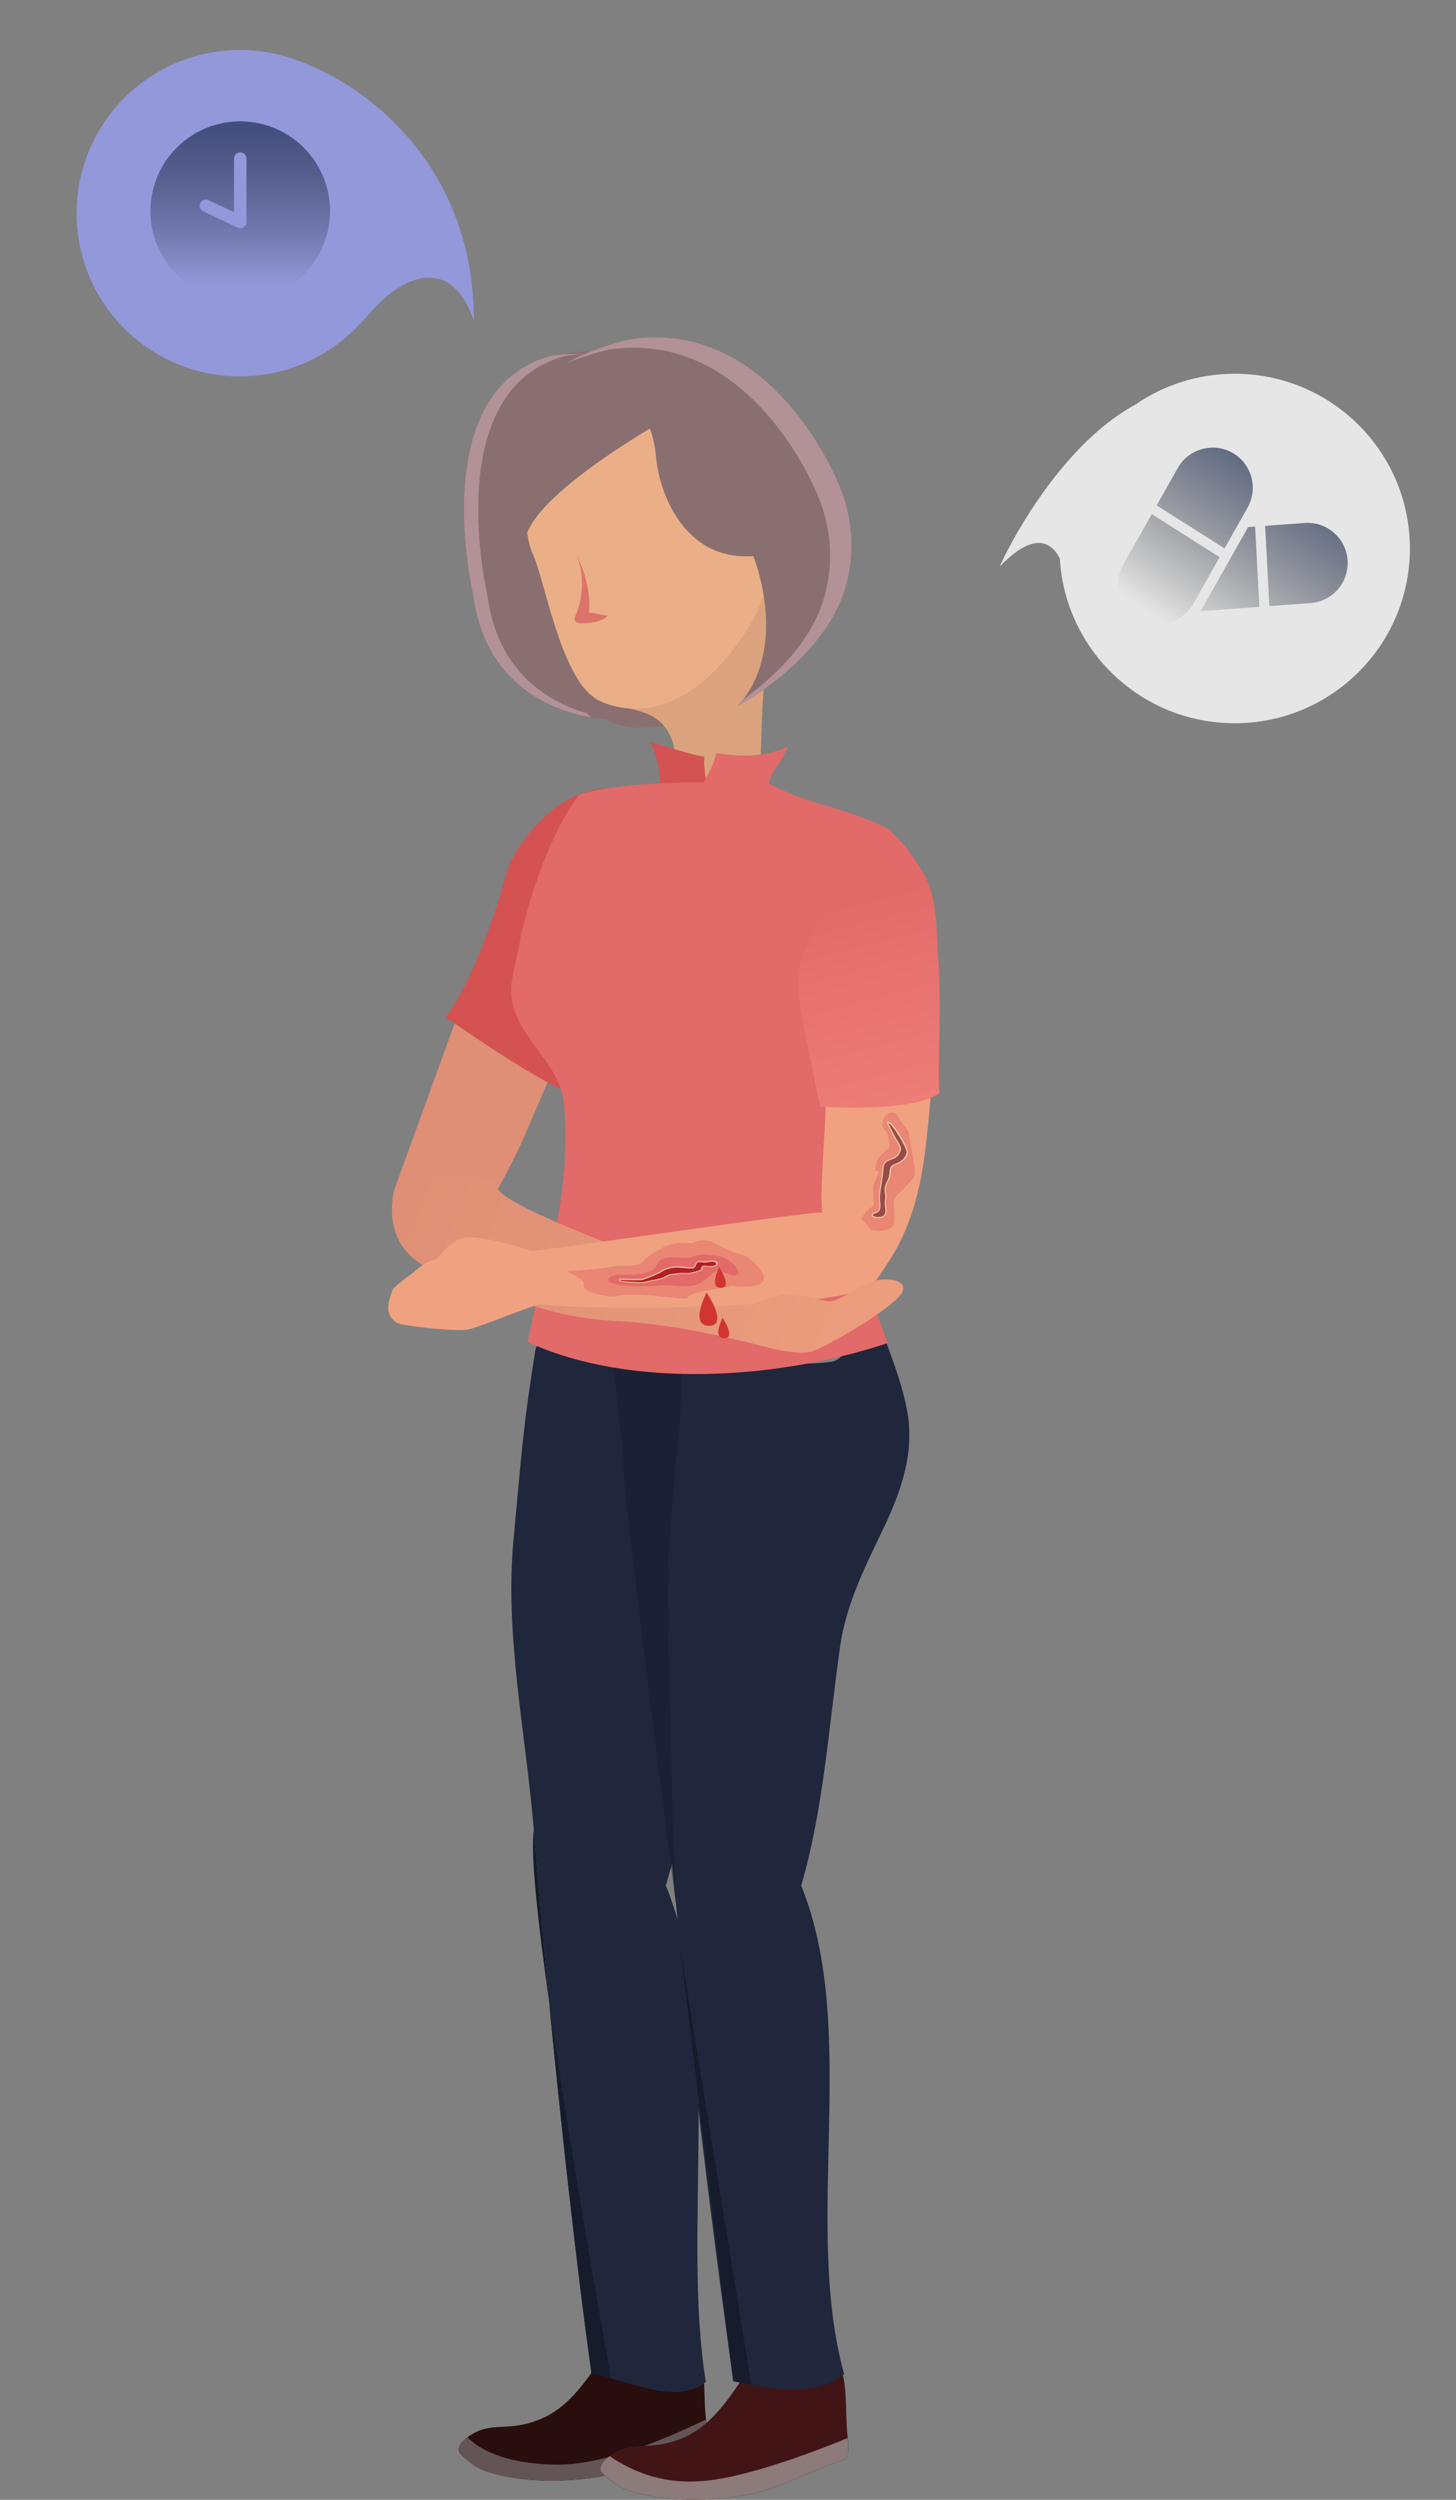<svg width="600" height="1030" viewBox="0 0 600 1030" fill="none" xmlns="http://www.w3.org/2000/svg">
    <rect x="0" y="0" width="600" height="1030" fill="#808080" stroke="none"/>
    <g clip-path="url(#clip0)">
        <path opacity="0.31" d="M0 0.298C0.223 0.224 0.447 0.075 0.67 -3.55452e-08C0.447 0.075 0.223 0.224 0 0.298Z" transform="translate(504.976 93.714)" fill="#7B572A"/>
        <path opacity="0.31" d="M0 0.447C0.149 0.298 0.298 0.149 0.447 0C0.298 0.149 0.149 0.298 0 0.447Z" transform="translate(507.582 92)" fill="#7B572A"/>
        <ellipse cx="67.3" cy="67.236" rx="67.3" ry="67.236" transform="translate(20 34.65) rotate(-10.971)" fill="#9398DB"/>
        <path d="M39.861 125.442C51.831 101.07 34.739 90.32 7.642 93.35L0 88.214C22.631 60.7 60.667 -9.477 65.283 1.071C78.127 30.419 82.607 82.706 39.861 125.442Z" transform="translate(78.487 71.314) scale(1 1) rotate(-44.885)" fill="#9398DB"/>
        <path fill-rule="evenodd" clip-rule="evenodd" d="M55.732 12.792C23.875 30.089 2.281 73.739 0 79.429C12.697 66.213 20.607 67.855 24.754 76.174C26.922 113.996 58.355 144 96.816 144C136.682 144 169 111.765 169 72C169 32.236 136.682 0 96.816 0C81.551 0 67.393 4.726 55.732 12.792Z" transform="translate(411.999 154)" fill="white" fill-opacity="0.8"/>
        <path fill-rule="evenodd" clip-rule="evenodd" d="M56.732 3.946C63.658 9.871 64.484 20.339 58.571 27.28L46.035 41.994L21.954 19.272L33.44 5.789C36.575 2.11 41.161 6.00945e-05 46.022 0C49.954 2.06999e-05 53.756 1.403 56.732 3.946ZM3.948 40.407L19.27 22.422L43.352 45.145L29.078 61.899C25.944 65.577 21.357 67.688 16.497 67.688C12.567 67.688 8.763 66.285 5.787 63.742C-1.141 57.817 -1.966 47.349 3.948 40.407ZM57.218 35.244L32.221 64.585C32.031 64.808 31.828 65.014 31.624 65.221L31.358 65.493L31.418 65.503L55.517 68.379L60.109 35.591L57.218 35.244ZM64.211 36.077L80.434 38.014C89.479 39.092 95.959 47.342 94.885 56.404C93.896 64.725 86.843 71 78.478 71C77.833 71 77.182 70.961 76.529 70.882L59.619 68.865L64.211 36.077Z" transform="translate(451.423 193.516) rotate(-10.999)" fill="url(#paint0_linear)"/>
        <path d="M37 0C16.565 0 0 16.566 0 36.999C0 57.432 16.565 74 36.999 74C57.433 74 74 57.433 74 36.999C74 16.565 57.434 0 37 0ZM39.555 41.523C39.553 41.621 39.538 41.718 39.525 41.815C39.515 41.888 39.511 41.963 39.494 42.035C39.477 42.109 39.449 42.183 39.425 42.258C39.396 42.348 39.369 42.438 39.331 42.523C39.324 42.538 39.322 42.554 39.315 42.569C39.26 42.688 39.195 42.799 39.124 42.905C39.12 42.911 39.114 42.918 39.109 42.924C39.029 43.042 38.937 43.15 38.84 43.251C38.813 43.279 38.786 43.303 38.757 43.33C38.672 43.411 38.583 43.485 38.487 43.553C38.458 43.574 38.43 43.596 38.399 43.617C38.277 43.697 38.149 43.767 38.016 43.825C37.987 43.837 37.957 43.845 37.928 43.857C37.815 43.9 37.701 43.936 37.584 43.963C37.541 43.974 37.5 43.983 37.457 43.99C37.306 44.018 37.153 44.037 36.998 44.037C36.967 44.037 36.934 44.027 36.903 44.026C36.755 44.02 36.608 44.009 36.466 43.979C36.422 43.969 36.379 43.95 36.335 43.938C36.203 43.902 36.074 43.862 35.951 43.807C35.937 43.8 35.922 43.799 35.908 43.792L21.721 37.101C20.443 36.498 19.895 34.973 20.498 33.695C21.101 32.417 22.626 31.869 23.904 32.471L34.441 37.44V15.355C34.441 13.942 35.586 12.796 37 12.796C38.413 12.796 39.559 13.942 39.559 15.355V41.477H39.559C39.559 41.493 39.555 41.508 39.555 41.523Z" transform="translate(62 50)" fill="url(#paint1_linear)"/>
        <path d="M25.283 4.97L-1.19961e-07 74.611C-1.19961e-07 74.611 28.68 89.521 34.151 86.187C39.623 82.853 52.391 55.424 52.391 55.424L74.97 2.957L41.887 -7.67945e-06L25.283 4.97Z" transform="translate(162.563 415.357)" fill="#DE8F75"/>
        <path d="M52.421 149.805C38.207 147.289 8.835 137.601 3.804 99.415C3.804 99.415 -16.448 14.046 36.508 0.646C43.553 -0.361 51.792 -0.235 61.289 1.338L56.383 4.357L85.189 23.545C85.189 23.545 18.269 59.404 19.464 79.85C19.464 79.912 18.898 118.288 52.421 149.805Z" transform="translate(191.211 145.834)" fill="#8A6F71"/>
        <path d="M0.074 23.71C28.376 10.625 44.54 26.793 46.426 49.441C47.559 62.715 57.244 92.219 86.49 90.144C86.49 90.144 101.836 127.575 80.138 151.858C80.138 151.858 110.956 135.565 122.088 109.457C128.755 93.855 128.377 76.177 121.648 60.576C111.71 37.236 83.471 -6.486 35.609 0.811C35.609 0.811 -1.876 9.241 0.074 23.71Z" transform="translate(223.936 139)" fill="#8A6F71"/>
        <path d="M9.874 -1.91986e-06L1.91937e-06 21.515C1.91937e-06 21.515 25.661 86.124 48.177 90.591C70.693 95.057 98.115 80.776 98.115 80.776C98.115 80.776 67.611 28.435 65.221 25.667C62.768 22.962 9.874 -1.91986e-06 9.874 -1.91986e-06Z" transform="translate(207.595 208.32)" fill="#8A6F71"/>
        <path d="M1.644 14.075C1.078 39.554 0.575 65.032 0.009 90.448C-0.117 96.236 1.141 102.338 4.474 107.056C10.386 115.549 21.581 114.983 31.204 118.757C45.481 124.482 45.166 143.041 38.877 157.07C47.682 156.378 68.626 155.182 77.431 154.427C78.752 129.955 77.683 102.967 83.657 79.187C91.834 78.118 99.318 72.078 101.897 64.214C103.28 60.062 102.966 54.715 99.444 52.136C97.368 50.626 94.601 50.374 92.085 50.877C89.57 51.381 87.243 52.639 84.978 53.834C91.142 43.517 88.438 28.544 80.513 19.548C72.588 10.489 60.89 5.645 49.255 2.625C40.764 0.424 31.833 -0.96 23.216 0.801C14.663 2.563 1.832 5.331 1.644 14.075Z" transform="translate(235.384 175.309)" fill="#DBA37D"/>
        <path fill-rule="evenodd" clip-rule="evenodd" d="M1.283 21.385C1.283 21.385 -2.554 54.224 3.044 66.555C8.641 78.885 14.805 119.839 30.843 127.514C38.579 131.163 65.372 139.216 91.787 97.695C118.203 56.174 81.976 1.694 81.976 1.694C81.976 1.694 19.773 -8.56 1.283 21.385Z" transform="translate(216.375 161.331)" fill="#EBAF87"/>
        <path d="M1.001 -1.91986e-06C3.894 7.801 3.705 16.734 0.435 24.409C0.183 25.038 -0.131 25.793 0.058 26.485C0.435 27.617 1.944 27.743 3.139 27.743C6.913 27.617 11.127 27.303 13.706 24.535C10.372 24.409 9.24 23.402 5.907 23.34C6.85 15.79 4.271 6.731 1.001 -1.91986e-06Z" transform="translate(236.783 229.081)" fill="#DC7369"/>
        <path d="M0.074 23.71C28.376 10.625 44.54 26.793 46.426 49.441C47.559 62.715 57.244 92.219 86.49 90.144C86.49 90.144 101.836 127.575 80.138 151.858C80.138 151.858 110.956 135.565 122.088 109.457C128.755 93.855 128.377 76.177 121.648 60.576C111.71 37.236 83.471 -6.486 35.609 0.811C35.609 0.811 -1.876 9.241 0.074 23.71Z" transform="translate(223.936 139)" fill="#8A6F71"/>
        <path d="M3.788 100.48C3.788 100.48 -23.194 -13.513 66.87 1.334L61.965 4.354L90.77 23.541C90.77 23.541 23.851 59.4 25.046 79.846C25.046 79.846 24.417 119.856 60.078 151.752C60.078 151.689 10.454 151.123 3.788 100.48Z" transform="translate(191.29 144.831)" fill="#8A6F71"/>
        <path d="M9.653 99.469C13.867 131.679 35.439 143.632 50.597 148.035C51.163 148.601 51.792 149.231 52.421 149.797C38.207 147.28 8.835 137.592 3.804 99.406C3.804 99.406 -16.448 14.037 36.508 0.637C40.345 0.071 44.496 -0.118 49.024 0.071C46.635 0.134 44.433 0.385 42.295 0.7C-10.599 14.1 9.653 99.469 9.653 99.469Z" transform="translate(191.211 145.843)" fill="#B29197"/>
        <path d="M112.454 109.393C106.857 122.415 96.354 133.047 87.297 140.408C78.177 147.768 70.504 151.857 70.504 151.857C71.322 150.977 72.076 150.033 72.768 149.089C74.592 147.768 76.479 146.321 78.492 144.686C87.611 137.325 98.052 126.756 103.649 113.671C110.316 98.069 109.939 80.391 103.209 64.79C93.272 41.576 65.032 -2.209 17.107 5.088C17.107 5.088 8.679 6.975 -1.91937e-06 10.561C10.566 4.27 25.912 0.81 25.912 0.81C73.838 -6.487 102.077 37.298 112.014 60.512C118.681 76.114 119.121 93.791 112.454 109.393Z" transform="translate(233.633 139.001)" fill="#B29197"/>
        <path d="M110.631 65.969C109.687 71.001 104.027 76.412 100.945 80.186C87.549 96.92 72.58 112.522 56.856 126.991C56.605 127.243 56.29 127.495 56.039 127.746C40.944 123.468 -0.125 94.593 0 94.404C11.07 79.368 21.007 50.493 25.032 34.576C26.793 27.593 47.045 -8.957 80.945 2.052C109.31 15.64 88.303 33.381 88.555 45.082C88.492 46.34 111.008 63.83 110.631 65.969Z" transform="translate(183.758 324.665)" fill="#D45352"/>
        <path d="M3.774 19.565C3.711 22.207 3.396 24.849 3.962 27.429C4.465 30.008 20.881 32.839 23.334 33.783C30.944 36.551 21.195 19.376 22.076 6.039C18.302 5.41 14.528 4.341 3.83875e-06 3.83973e-06C2.893 7.612 3.962 11.198 3.774 19.565Z" transform="translate(268.161 305.768)" fill="#D45352"/>
        <path d="M101.665 33.679C102.106 38.334 102.735 40.159 101.414 44.626C86.76 49.281 73.677 57.396 58.457 59.85C43.237 62.303 27.513 62.429 12.796 58.151C7.765 56.704 4.557 54.314 0.846 50.602C-2.236 47.519 3.802 42.99 7.702 41.228C11.601 39.467 16.13 39.467 20.469 39.215C42.168 37.705 50.532 23.362 61.791 6.754C62.923 5.118 64.118 3.482 65.816 2.539C67.703 1.469 69.904 1.406 72.042 1.28C79.212 0.966 92.294 -2.494 97.2 3.482C102.043 9.207 100.911 26.444 101.665 33.679Z" transform="translate(189.013 960.577)" fill="#280E0D"/>
        <path d="M101.411 8.304C86.756 12.96 73.674 21.075 58.454 23.528C43.297 25.982 27.51 26.108 12.793 21.83C7.824 20.383 4.554 17.992 0.843 14.281C-1.232 12.205 0.843 9.437 3.61 7.36C8.265 12.016 18.391 18.181 39.649 18.621C58.391 18.999 83.297 9.059 101.914 -3.07178e-05C102.291 2.894 102.48 4.781 101.411 8.304Z" transform="translate(189.015 996.898)" fill="#635556"/>
        <path d="M9.89 30.072C4.921 61.401 4.607 68.195 0.896 108.018C-2.815 147.84 5.99 187.913 9.261 227.798C14.544 292.91 23.978 386.835 33.035 451.507C48.067 454.778 68.255 464.969 80.142 455.155C69.954 392.371 87.816 310.525 63.664 250.635C84.231 179.546 94.671 99.902 74.608 28.688C71.778 18.685 68.067 8.557 60.708 1.259C53.287 -5.975 11.462 19.881 9.89 30.072Z" transform="translate(210.724 526.267)" fill="#20263C"/>
        <path d="M25.472 154.193C22.642 153.375 19.937 152.62 17.359 152.054C11.321 108.646 5.094 52.152 -9.59686e-07 -1.53589e-05C8.428 59.136 21.95 134.816 25.472 154.193Z" transform="translate(226.336 825.72)" fill="#161C2C"/>
        <path d="M0.359 7.67945e-06C2.12 21.452 4.321 45.987 6.774 71.592C1.994 37.872 -1.087 9.499 0.359 7.67945e-06Z" transform="translate(219.626 754.065)" fill="#161C2C"/>
        <path d="M101.665 33.679C102.106 38.334 102.735 40.159 101.414 44.626C86.76 49.281 73.677 57.396 58.457 59.85C43.237 62.303 27.513 62.429 12.796 58.151C7.765 56.704 4.557 54.314 0.846 50.602C-2.236 47.519 3.802 42.99 7.702 41.228C11.664 39.467 16.13 39.467 20.469 39.215C42.168 37.705 50.532 23.362 61.791 6.754C62.923 5.118 64.118 3.482 65.816 2.539C67.703 1.469 69.904 1.406 72.042 1.28C79.212 0.966 92.294 -2.494 97.2 3.482C102.043 9.207 100.911 26.444 101.665 33.679Z" transform="translate(247.44 968.44)" fill="#411415"/>
        <path d="M112.784 66.371C110.96 74.234 107.878 81.847 104.419 89.207C96.683 105.501 88.444 121.354 85.928 139.409C81.211 172.878 79.136 206.094 69.953 237.612C94.104 297.502 70.456 376.706 87.626 438.924C75.802 448.738 56.997 445.089 41.965 441.818C32.908 377.146 20.896 279.825 15.613 214.713C15.11 208.296 14.606 201.879 14.103 195.462C11.713 161.994 4.103 128.337 7.248 94.932C9.323 72.536 -5.017 38.753 1.902 17.364C22.971 15.917 62.028 25.102 82.595 21.767C91.085 20.384 91.085 1.825 99.639 0.001C100.205 -0.125 106.998 19.44 107.689 21.264C110.331 28.625 112.658 36.111 113.916 43.849C115.048 51.587 114.482 59.073 112.784 66.371Z" transform="translate(260.221 539.29)" fill="#20263C"/>
        <path opacity="0.5" d="M25.817 227.887C25.817 227.887 3.05 51.298 4.119 46.643C5.188 41.987 -2.296 -3.497 0.723 0.215C3.679 3.927 26.006 -0.477 27.893 7.639C29.78 15.754 24.371 55.073 22.987 83.256C21.603 111.44 25.817 227.887 25.817 227.887Z" transform="translate(252.658 556.501)" fill="#161C2C"/>
        <path d="M1.91937e-06 3.07178e-05L21.887 178.853L29.372 180.426L1.91937e-06 3.07178e-05Z" transform="translate(280.237 802.254)" fill="#161C2C"/>
        <path d="M101.413 8.493C86.758 13.148 73.614 21.264 58.456 23.717C43.299 26.171 27.575 26.296 12.795 22.018C7.826 20.572 4.556 18.181 0.845 14.469C-1.293 12.33 0.971 9.499 3.801 7.423C10.091 11.701 23.55 19.754 43.739 17.552C61.349 15.665 86.758 6.165 101.853 1.53589e-05C102.23 3.02 102.482 4.907 101.413 8.493Z" transform="translate(247.44 1004.57)" fill="#8D7A7A"/>
        <path d="M155.165 245.853C110.447 260.762 49.628 265.04 6.798 245.475C9.691 229.056 15.791 213.202 18.81 196.657C21.829 180.174 23.402 163.377 21.641 146.643C20.76 138.088 15.225 130.79 10.068 123.87C4.974 116.95 -0.184 109.212 0.005 100.53C0.131 93.044 3.087 85.621 3.904 78.134C3.904 78.134 12.144 40.577 28.119 19.754C30.32 19.125 32.584 18.621 34.974 18.118C49.566 15.224 67.302 14.973 79.377 14.784C83.34 7.423 82.836 7.99 84.597 2.768C94.157 4.341 104.786 4.592 114.032 -3.83973e-06C110.007 9.499 108.686 7.046 106.044 15.224C123.214 24.598 138.812 25.101 155.982 34.412C149.567 56.745 144.598 79.518 138.12 101.851C132.397 121.731 137.114 134.879 136.674 155.577C135.919 186.78 144.032 216.788 155.165 245.853Z" transform="translate(210.672 307.529)" fill="#E26A69"/>
        <path d="M0.252 -3.83973e-06C0.189 0.063 0.126 0.126 3.83875e-06 0.189C3.83875e-06 0.126 3.83875e-06 0.063 3.83875e-06 0.063L0.252 -3.83973e-06Z" transform="translate(391.748 447.819)" fill="url(#paint2_linear)"/>
        <path d="M12.768 1.53589e-05C3.083 1.53589e-05 1.07 5.662 1.07 5.662C1.07 5.662 -6.918 31.958 20.756 40.388C48.429 48.818 61.322 58.506 93.839 60.079C119.94 61.337 153.336 70.522 153.336 70.522L152.959 51.335C152.959 51.335 42.328 13.652 43.649 4.844C44.278 0.755 27.674 0.063 12.768 1.53589e-05Z" transform="translate(161.493 484.307)" fill="url(#paint3_linear)"/>
        <path d="M64.954 18.265C62.438 17.761 38.224 28.078 32.941 29.148C27.658 30.218 5.834 27.575 3.947 26.569C-3.475 22.731 1.871 13.735 1.746 12.854C1.683 11.974 10.299 5.683 10.299 5.683C10.299 5.683 16.84 -0.86 21.683 0.587C26.526 2.034 54.514 -1.804 58.476 1.153" transform="translate(159.999 518.635)" fill="#F0A280"/>
        <path d="M44.529 6.717C43.586 5.899 17.547 -2.909 11.258 0.992C4.969 4.892 2.39922e-07 12.316 2.39922e-07 12.316L26.29 26.282L45.41 14.643L44.529 6.717Z" transform="translate(177.279 509.863)" fill="#F0A280"/>
        <path d="M169.632 -7.67945e-06C166.55 28.184 166.864 55.298 150.323 79.581C145.103 87.256 145.732 88.011 136.801 90.716C112.713 98.077 9.504 98.203 4.22 94.805C-0.622 84.362 -1.063 85.117 1.705 73.919C5.478 74.234 121.895 56.745 123.971 57.877C122.524 46.868 126.549 13.777 125.229 2.013C125.983 2.076 157.933 7.549 169.632 -7.67945e-06Z" transform="translate(214.885 441.779)" fill="#F0A280"/>
        <path d="M9.874 27.676C9.874 27.676 22.139 31.011 28.239 30.004C34.403 28.997 62.58 11.886 66.416 6.035C70.253 0.185 60.567 -1.074 54.718 0.814C48.931 2.764 40.881 8.929 37.108 8.992C33.334 9.055 25.912 5.784 19.623 6.161C13.334 6.539 4.465 11.005 3.83875e-06 11.508" transform="translate(304.954 527.152)" fill="url(#paint4_linear)"/>
        <path opacity="0.5" d="M10.126 7.449C11.132 7.952 12.264 14.495 11.384 14.809C10.503 15.124 7.17 18.71 7.17 18.71C7.17 18.71 4.528 24.309 6.604 24.057C8.679 23.805 4.969 27.706 4.906 31.669C4.843 35.633 6.164 37.772 4.088 39.156C2.013 40.539 -3.83875e-06 43.559 -3.83875e-06 43.559L4.088 48.403C4.088 48.403 13.145 50.165 13.648 45.069C14.214 39.91 12.264 36.45 14.843 34.06C17.422 31.669 21.824 27.14 22.202 25.693C22.579 24.246 20.755 13.866 20.126 11.79C19.497 9.714 20.755 8.896 17.925 5.624C15.095 2.353 15.095 -0.289 12.201 0.025C9.12 0.403 7.673 6.191 10.126 7.449Z" transform="translate(354.829 458.425)" fill="#E26A69"/>
        <path d="M6.414 -1.53589e-05C6.414 -1.53589e-05 7.924 3.146 9.496 6.165C10.565 8.178 12.2 9.877 11.446 11.764C9.622 16.545 4.59 14.029 4.402 18.936C4.213 23.843 2.766 27.995 3.018 31.707C3.269 35.418 3.521 36.362 0.754 37.431C-2.014 38.438 3.647 39.696 4.779 37.872C5.911 35.985 4.59 34.223 5.093 31.644C5.659 29.064 3.898 27.869 5.911 24.157C7.924 20.446 5.848 18.181 9.244 16.923C12.704 15.665 13.836 13.714 13.961 12.079C14.15 10.317 8.049 0.126 6.414 -1.53589e-05Z" transform="translate(359.61 462.729)" fill="#9A4949"/>
        <path d="M58.354 110.48C47.222 118.847 9.674 116.142 9.045 116.079C5.9 98.968 1.309 80.661 0.177 69.022C-1.836 48.828 13.951 38.951 15.838 18.82C16.341 13.725 16.907 8.377 19.8 4.099C22.63 -0.179 34.203 -1.563 37.788 2.149C41.561 6.049 44.769 8.44 51.373 19.386C57.977 30.396 56.782 42.789 57.851 55.56C59.297 73.112 57.41 101.987 58.354 110.48Z" transform="translate(328.804 339.855)" fill="url(#paint5_linear)"/>
        <path opacity="0.5" d="M2.334 12.561C2.334 12.561 15.165 11.68 18.183 10.863C21.202 9.982 27.869 11.555 30.573 8.849C33.278 6.144 40.196 1.174 45.92 1.174C51.58 1.174 51.58 1.174 51.58 1.174C51.58 1.174 54.976 -1.468 60.26 1.174C65.543 3.817 66.989 4.949 71.077 5.893C75.48 6.899 79.568 12.561 79.568 12.561C79.568 12.561 84.474 18.852 73.53 19.104C62.587 19.355 75.417 17.468 58.373 20.488C41.328 23.507 57.115 25.143 39.127 23.256C21.139 21.368 21.643 23.507 17.114 23.13C12.586 22.753 5.605 20.928 6.359 18.16C7.051 15.329 -4.899 12.184 2.334 12.561Z" transform="translate(234.191 511.001)" fill="#E26A69"/>
        <path d="M3.366 8.24C3.366 8.24 18.649 9.561 20.159 4.276C21.668 -1.008 31.605 2.452 35.064 0.879C38.524 -0.693 42.297 0.187 46.134 0.879C49.97 1.571 56.574 7.799 52.486 8.491C48.398 9.183 46.134 4.151 41.605 8.932C37.077 13.713 32.549 13.335 26.448 12.769C20.347 12.203 23.429 13.21 13.555 13.084C3.68 12.958 -4.999 11.322 3.366 8.24Z" transform="translate(250.582 516.896)" fill="#E26A69"/>
        <path d="M0.194 7.518C0.194 7.518 7.741 7.895 9.251 7.518C10.76 7.14 15.854 5.064 16.986 4.309C18.119 3.555 20.383 2.422 23.402 2.422C26.421 2.422 30.006 3.366 30.76 2.422C31.515 1.479 31.138 -0.22 33.591 0.283C36.043 0.724 37.553 -0.535 39.062 0.283C40.572 1.101 39.062 1.856 37.175 1.856C35.289 1.856 33.968 1.29 33.591 2.233C33.213 3.177 33.591 3.366 31.892 3.806C30.194 4.247 28.873 4.876 26.609 4.687C24.345 4.498 20.194 5.253 20.194 5.253C20.194 5.253 17.553 6.574 16.986 6.763C16.421 6.952 9.251 8.462 9.251 8.462C9.251 8.462 -1.567 8.273 0.194 7.518Z" transform="translate(255.453 519.882)" fill="#B01F24"/>
        <g opacity="0.8">
            <path opacity="0.8" d="M38.394 0.44C38.771 0.44 39.212 0.503 39.589 0.755C41.098 1.573 39.589 2.328 37.702 2.328C36.696 2.328 35.815 2.139 35.186 2.139C34.683 2.139 34.306 2.265 34.117 2.705C33.74 3.649 34.117 3.838 32.419 4.278C30.972 4.718 29.777 5.159 28.016 5.159C27.765 5.159 27.45 5.159 27.136 5.096C26.884 5.096 26.633 5.096 26.318 5.096C23.991 5.096 20.721 5.725 20.721 5.725C20.721 5.725 18.079 7.046 17.513 7.235C16.947 7.423 9.777 8.933 9.777 8.933C9.777 8.933 -1.041 8.744 0.72 7.99C0.72 7.99 4.117 8.178 6.758 8.178C8.079 8.178 9.274 8.115 9.777 7.99C11.287 7.612 16.381 5.536 17.513 4.781C18.645 4.026 20.909 2.894 23.928 2.894C25.941 2.894 28.205 3.334 29.715 3.334C30.469 3.334 31.035 3.208 31.287 2.894C31.979 2.076 31.727 0.629 33.362 0.629C33.551 0.629 33.803 0.629 34.117 0.692C34.495 0.755 34.872 0.818 35.249 0.818C36.444 0.881 37.45 0.44 38.394 0.44ZM38.394 -1.53589e-05C37.954 -1.53589e-05 37.45 0.063 36.947 0.189C36.381 0.315 35.815 0.377 35.186 0.377C34.809 0.377 34.495 0.377 34.18 0.252C33.865 0.189 33.614 0.189 33.362 0.189C31.916 0.189 31.538 1.132 31.287 1.824C31.161 2.139 31.098 2.391 30.91 2.579C30.847 2.642 30.595 2.831 29.715 2.831C29.023 2.831 28.205 2.768 27.262 2.642C26.192 2.516 24.997 2.391 23.928 2.391C20.532 2.391 18.142 3.775 17.262 4.341C16.192 5.096 11.098 7.109 9.651 7.486C9.4 7.549 8.645 7.612 6.758 7.612C4.117 7.612 0.783 7.423 0.72 7.423H0.595L0.469 7.486C-0.034 7.675 -0.034 8.052 0.029 8.178C0.091 8.556 0.217 9.185 9.777 9.311H9.84H9.903C10.658 9.185 17.136 7.801 17.702 7.612C18.268 7.423 20.469 6.354 20.909 6.102C21.413 6.039 24.306 5.536 26.381 5.536C26.696 5.536 26.947 5.536 27.136 5.536C27.45 5.536 27.765 5.599 28.016 5.599C29.526 5.599 30.595 5.284 31.79 4.907C32.042 4.844 32.293 4.781 32.608 4.655C33.991 4.278 34.243 4.026 34.495 3.208C34.557 3.083 34.557 2.894 34.62 2.768C34.683 2.642 34.746 2.516 35.249 2.516C35.501 2.516 35.815 2.516 36.193 2.579C36.696 2.642 37.199 2.705 37.828 2.705C39.023 2.705 40.532 2.391 40.784 1.51C40.847 1.195 40.784 0.692 39.966 0.189C39.337 0.126 38.897 -1.53589e-05 38.394 -1.53589e-05Z" transform="translate(255.052 519.348)" fill="#EAE7B2"/>
        </g>
        <g opacity="0.8">
            <path opacity="0.8" d="M6.862 0.566C8.497 0.755 14.598 10.883 14.409 12.519C14.221 14.155 13.089 16.105 9.692 17.363C6.233 18.621 8.309 20.823 6.359 24.598C4.346 28.372 6.107 29.505 5.541 32.084C4.975 34.663 6.359 36.488 5.227 38.312C4.787 39.004 3.78 39.256 2.774 39.256C1.076 39.256 -0.496 38.501 1.265 37.872C4.032 36.865 3.78 35.859 3.529 32.147C3.277 28.435 4.724 24.346 4.912 19.376C5.101 14.469 10.133 16.986 11.957 12.204C12.711 10.317 11.076 8.619 10.007 6.606C8.309 3.712 6.862 0.566 6.862 0.566ZM6.045 7.67945e-06L6.422 0.755C6.422 0.818 7.931 3.963 9.504 6.92C9.755 7.423 10.07 7.927 10.384 8.367C11.202 9.751 11.957 10.883 11.454 12.142C10.636 14.218 9.189 14.784 7.806 15.287C6.17 15.916 4.472 16.545 4.409 19.439C4.346 21.641 3.969 23.717 3.655 25.667C3.277 27.995 2.9 30.197 3.026 32.21L3.089 32.713C3.34 35.922 3.403 36.614 1.076 37.431C0.321 37.746 -0.056 38.123 0.007 38.627C0.195 39.508 1.894 39.759 2.774 39.759C4.158 39.759 5.164 39.319 5.667 38.564C6.359 37.369 6.233 36.299 6.045 35.104C5.919 34.223 5.793 33.279 6.045 32.21C6.296 31.14 6.17 30.323 6.045 29.505C5.856 28.247 5.667 26.988 6.862 24.787C7.743 23.151 7.869 21.83 7.994 20.76C8.12 19.25 8.246 18.433 10.007 17.804C13.843 16.357 14.913 14.155 15.038 12.582C15.164 11.198 12.208 6.291 11.894 5.725C10.636 3.649 8.309 0.189 7.051 0.063L6.045 7.67945e-06Z" transform="translate(359.161 462.163)" fill="#EAE7B2"/>
        </g>
        <path d="M1.783 -1.53589e-05C1.783 -1.53589e-05 -2.62 8.43 2.412 8.43C7.38 8.43 1.783 -1.53589e-05 1.783 -1.53589e-05Z" transform="translate(294.617 522.179)" fill="#D13532"/>
        <path d="M1.783 7.67945e-06C1.783 7.67945e-06 -2.62 8.367 2.412 8.367C7.443 8.367 1.783 7.67945e-06 1.783 7.67945e-06Z" transform="translate(296 543.002)" fill="#D13532"/>
        <path d="M2.936 -1.53589e-05C2.936 -1.53589e-05 -4.297 13.714 3.942 13.714C12.181 13.714 2.936 -1.53589e-05 2.936 -1.53589e-05Z" transform="translate(288.245 532.559)" fill="#D13532"/>
    </g>
    <defs>
        <linearGradient id="paint0_linear" x2="1" gradientUnits="userSpaceOnUse" gradientTransform="matrix(-56.87 56.674 40.727 40.415 50.636 -11.207)">
            <stop stop-color="#223159" stop-opacity="0.72"/>
            <stop offset="1" stop-opacity="0"/>
        </linearGradient>
        <linearGradient id="paint1_linear" x2="1" gradientUnits="userSpaceOnUse" gradientTransform="translate(10.246) scale(-52.369 67.169) rotate(90)">
            <stop stop-color="#223159" stop-opacity="0.72"/>
            <stop offset="1" stop-opacity="0"/>
        </linearGradient>
        <linearGradient id="paint2_linear" x2="1" gradientUnits="userSpaceOnUse" gradientTransform="translate(-0.019 0.146) scale(0.233) rotate(-73.382)">
            <stop stop-color="#EBB339"/>
            <stop offset="1" stop-color="#F5C243"/>
        </linearGradient>
        <linearGradient id="paint3_linear" x2="1" gradientUnits="userSpaceOnUse" gradientTransform="translate(208.884 238.345) scale(273.634 273.704) rotate(-158.565)">
            <stop stop-color="#F0A280"/>
            <stop offset="1" stop-color="#DE8F75"/>
        </linearGradient>
        <linearGradient id="paint4_linear" x2="1" gradientUnits="userSpaceOnUse" gradientTransform="translate(73.342 175.322) scale(273.634 273.704) rotate(-158.565)">
            <stop stop-color="#F0A280"/>
            <stop offset="1" stop-color="#DE8F75"/>
        </linearGradient>
        <linearGradient id="paint5_linear" x2="1" gradientUnits="userSpaceOnUse" gradientTransform="translate(-10.437 142.4) scale(116.898 116.927) rotate(-104.207)">
            <stop stop-color="#EF8079"/>
            <stop offset="0.864" stop-color="#E26A69"/>
        </linearGradient>
        <clipPath id="clip0">
            <rect width="600" height="1030" fill="white"/>
        </clipPath>
    </defs>
</svg>
